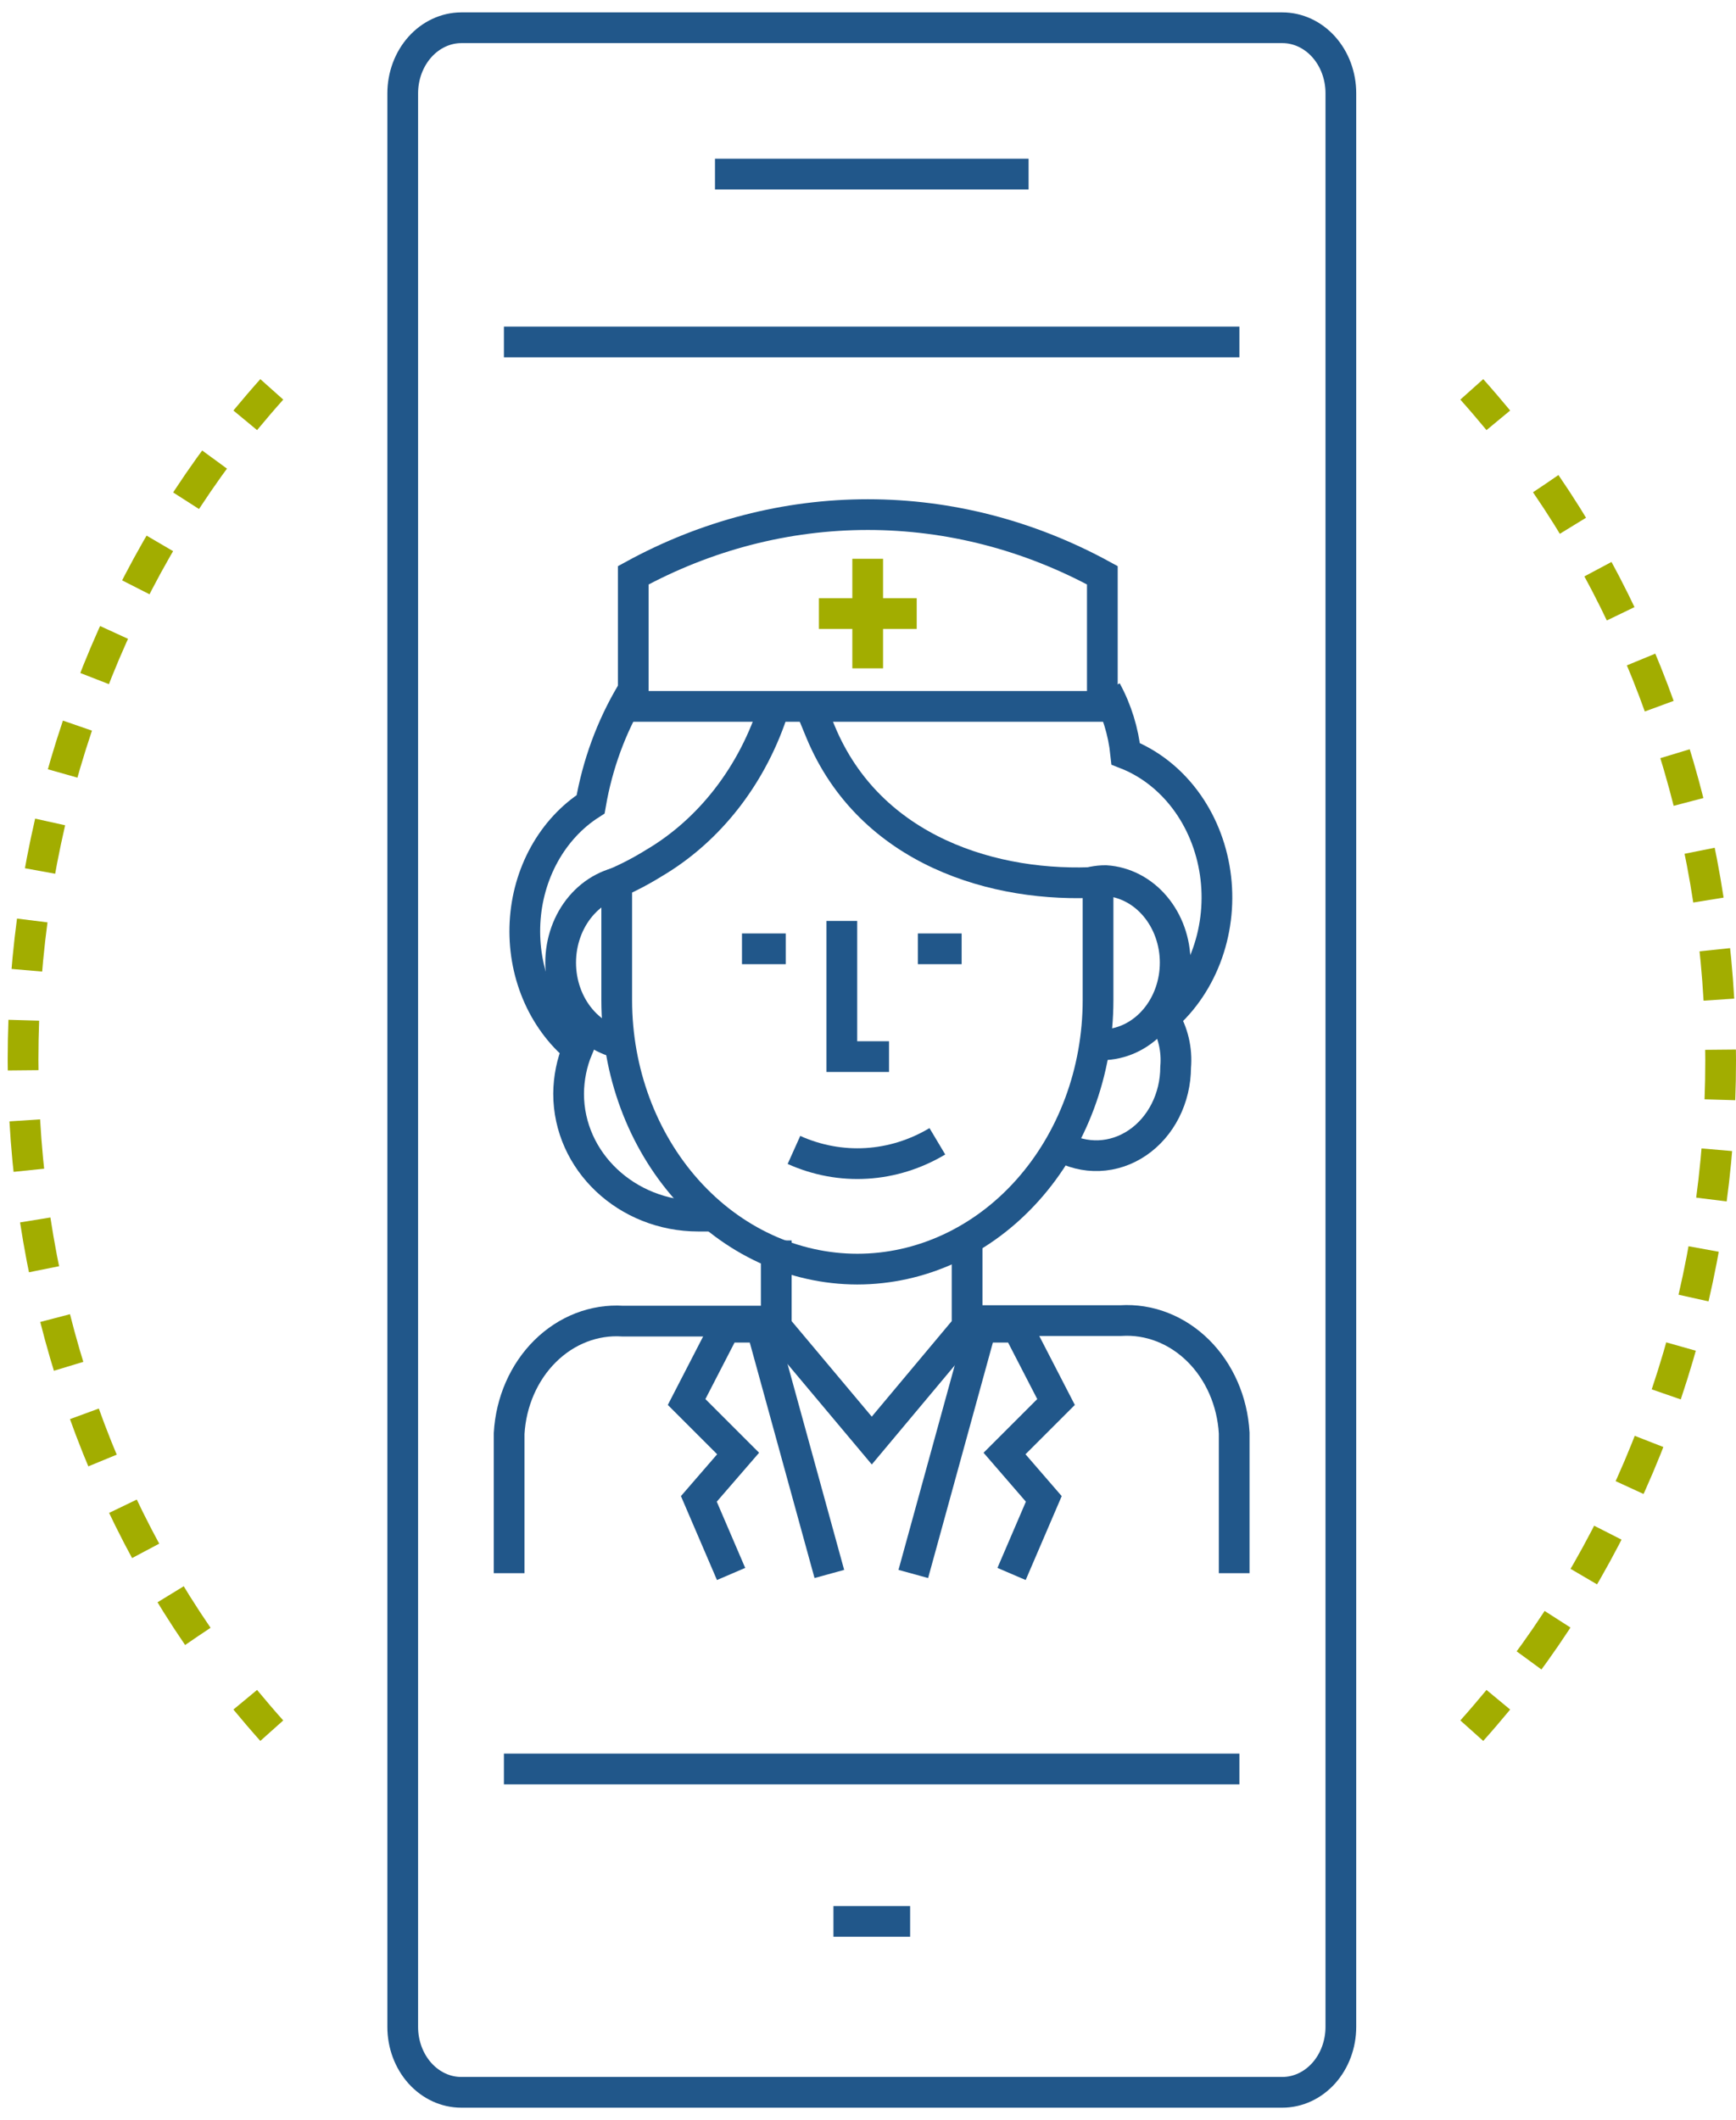 <svg width="113" height="138" viewBox="0 0 113 138" fill="none" xmlns="http://www.w3.org/2000/svg">
<path d="M17.691 112.654C17.101 111.994 16.524 111.317 15.963 110.64" stroke="#A2AD00" stroke-width="2"/>
<path d="M12.875 106.513C5.252 95.38 1.244 81.678 1.513 67.662C1.781 53.646 6.309 40.149 14.352 29.39" stroke="#A2AD00" stroke-width="2" stroke-dasharray="3.26 3.26"/>
<path d="M15.963 27.359C16.524 26.682 17.101 26.006 17.691 25.345" stroke="#A2AD00" stroke-width="2"/>
<path d="M95.802 25.345C96.393 26.006 96.969 26.682 97.53 27.359" stroke="#A2AD00" stroke-width="2"/>
<path d="M100.617 31.486C108.246 42.618 112.256 56.32 111.988 70.338C111.719 84.356 107.188 97.854 99.14 108.61" stroke="#A2AD00" stroke-width="2" stroke-dasharray="3.26 3.26"/>
<path d="M97.53 110.64C96.969 111.317 96.393 111.994 95.802 112.654" stroke="#A2AD00" stroke-width="2"/>
<path d="M30.025 1.806H83.468C84.479 1.806 85.448 2.254 86.163 3.053C86.877 3.852 87.279 4.935 87.279 6.065V131.935C87.279 133.065 86.877 134.148 86.163 134.947C85.448 135.745 84.479 136.194 83.468 136.194H30.025C29.014 136.194 28.045 135.745 27.33 134.947C26.616 134.148 26.214 133.065 26.214 131.935V6.081C26.214 4.95 26.615 3.865 27.329 3.064C28.044 2.263 29.013 1.81 30.025 1.806Z" stroke="#21578A" stroke-width="2"/>
<path d="M80.675 115.147H32.801" stroke="#21578A" stroke-width="2"/>
<path d="M32.801 22.259H80.675" stroke="#21578A" stroke-width="2"/>
<path d="M46.54 11.331H66.953" stroke="#21578A" stroke-width="2"/>
<path d="M54.25 125.068H59.242" stroke="#21578A" stroke-width="2"/>
<path d="M56.48 36.373V43.504" stroke="#A2AD00" stroke-width="2"/>
<path d="M59.671 39.938H53.305" stroke="#A2AD00" stroke-width="2"/>
<path d="M63.098 85.961H72.951C74.796 85.844 76.609 86.547 77.992 87.917C79.376 89.287 80.218 91.213 80.336 93.274V102.403" stroke="#21578A" stroke-width="2"/>
<path d="M33.141 102.403V93.307C33.259 91.246 34.102 89.32 35.485 87.95C36.869 86.58 38.681 85.877 40.527 85.994H50.379" stroke="#21578A" stroke-width="2"/>
<path d="M62.95 80.745V86.357L56.746 93.769L50.528 86.357V80.745" stroke="#21578A" stroke-width="2"/>
<path d="M41.103 45.105C39.794 47.299 38.89 49.763 38.444 52.352C37.216 53.139 36.183 54.255 35.437 55.599C34.691 56.944 34.257 58.475 34.174 60.054C34.09 61.634 34.36 63.211 34.958 64.645C35.557 66.078 36.466 67.323 37.603 68.265C37.221 69.181 37.02 70.177 37.012 71.187C37.012 75.595 40.793 79.16 45.461 79.16C45.86 79.16 46.244 79.16 46.613 79.16" stroke="#21578A" stroke-width="2"/>
<path d="M68.992 74.588C69.778 75.04 70.656 75.258 71.54 75.223C72.424 75.188 73.285 74.9 74.04 74.386C74.796 73.873 75.422 73.151 75.857 72.29C76.292 71.43 76.522 70.459 76.525 69.47C76.625 68.331 76.358 67.19 75.772 66.251C77.033 65.161 78.009 63.71 78.594 62.051C79.18 60.393 79.354 58.589 79.098 56.829C78.842 55.069 78.167 53.419 77.142 52.053C76.117 50.687 74.781 49.655 73.275 49.067C73.122 47.61 72.689 46.208 72.005 44.956" stroke="#21578A" stroke-width="2"/>
<path d="M70.336 57.651C70.86 57.43 71.415 57.319 71.975 57.321C73.197 57.397 74.346 57.992 75.186 58.985C76.027 59.979 76.496 61.294 76.496 62.661C76.496 64.028 76.027 65.343 75.186 66.336C74.346 67.329 73.197 67.925 71.975 68.001" stroke="#21578A" stroke-width="2"/>
<path d="M41.014 68.001C39.793 67.925 38.644 67.329 37.803 66.336C36.962 65.343 36.494 64.028 36.494 62.661C36.494 61.294 36.962 59.979 37.803 58.985C38.644 57.992 39.793 57.397 41.014 57.321" stroke="#21578A" stroke-width="2"/>
<path d="M71.474 56.991V65.112C71.47 69.755 69.817 74.205 66.878 77.486C63.94 80.767 59.955 82.61 55.801 82.61V82.61C51.65 82.606 47.67 80.761 44.734 77.481C41.799 74.2 40.148 69.752 40.144 65.112V56.991" stroke="#21578A" stroke-width="2"/>
<path d="M51.68 74.852C53.178 75.525 54.79 75.824 56.403 75.727C58.016 75.63 59.59 75.14 61.015 74.29" stroke="#21578A" stroke-width="2"/>
<path d="M50.409 45.98C49.036 50.391 46.21 54.051 42.506 56.215C41.56 56.801 40.572 57.298 39.552 57.7" stroke="#21578A" stroke-width="2"/>
<path d="M71.563 57.42C64.812 57.832 56.629 55.406 53.408 47.631L52.64 45.765" stroke="#21578A" stroke-width="2"/>
<path d="M51.147 61.761H48.297" stroke="#21578A" stroke-width="2"/>
<path d="M62.595 61.761H59.745" stroke="#21578A" stroke-width="2"/>
<path d="M57.869 68.777H54.797V59.946" stroke="#21578A" stroke-width="2"/>
<path d="M71.754 45.98H41.221V37.446C45.974 34.847 51.196 33.497 56.487 33.497C61.779 33.497 67 34.847 71.754 37.446V45.98Z" stroke="#21578A" stroke-width="2"/>
<path d="M53.984 102.453L49.567 86.391H47.204L44.693 91.26L48.046 94.612L45.49 97.566L47.588 102.453" stroke="#21578A" stroke-width="2"/>
<path d="M59.449 102.453L63.866 86.391H66.229L68.74 91.26L65.387 94.612L67.943 97.566L65.845 102.453" stroke="#21578A" stroke-width="2"/>
</svg>
